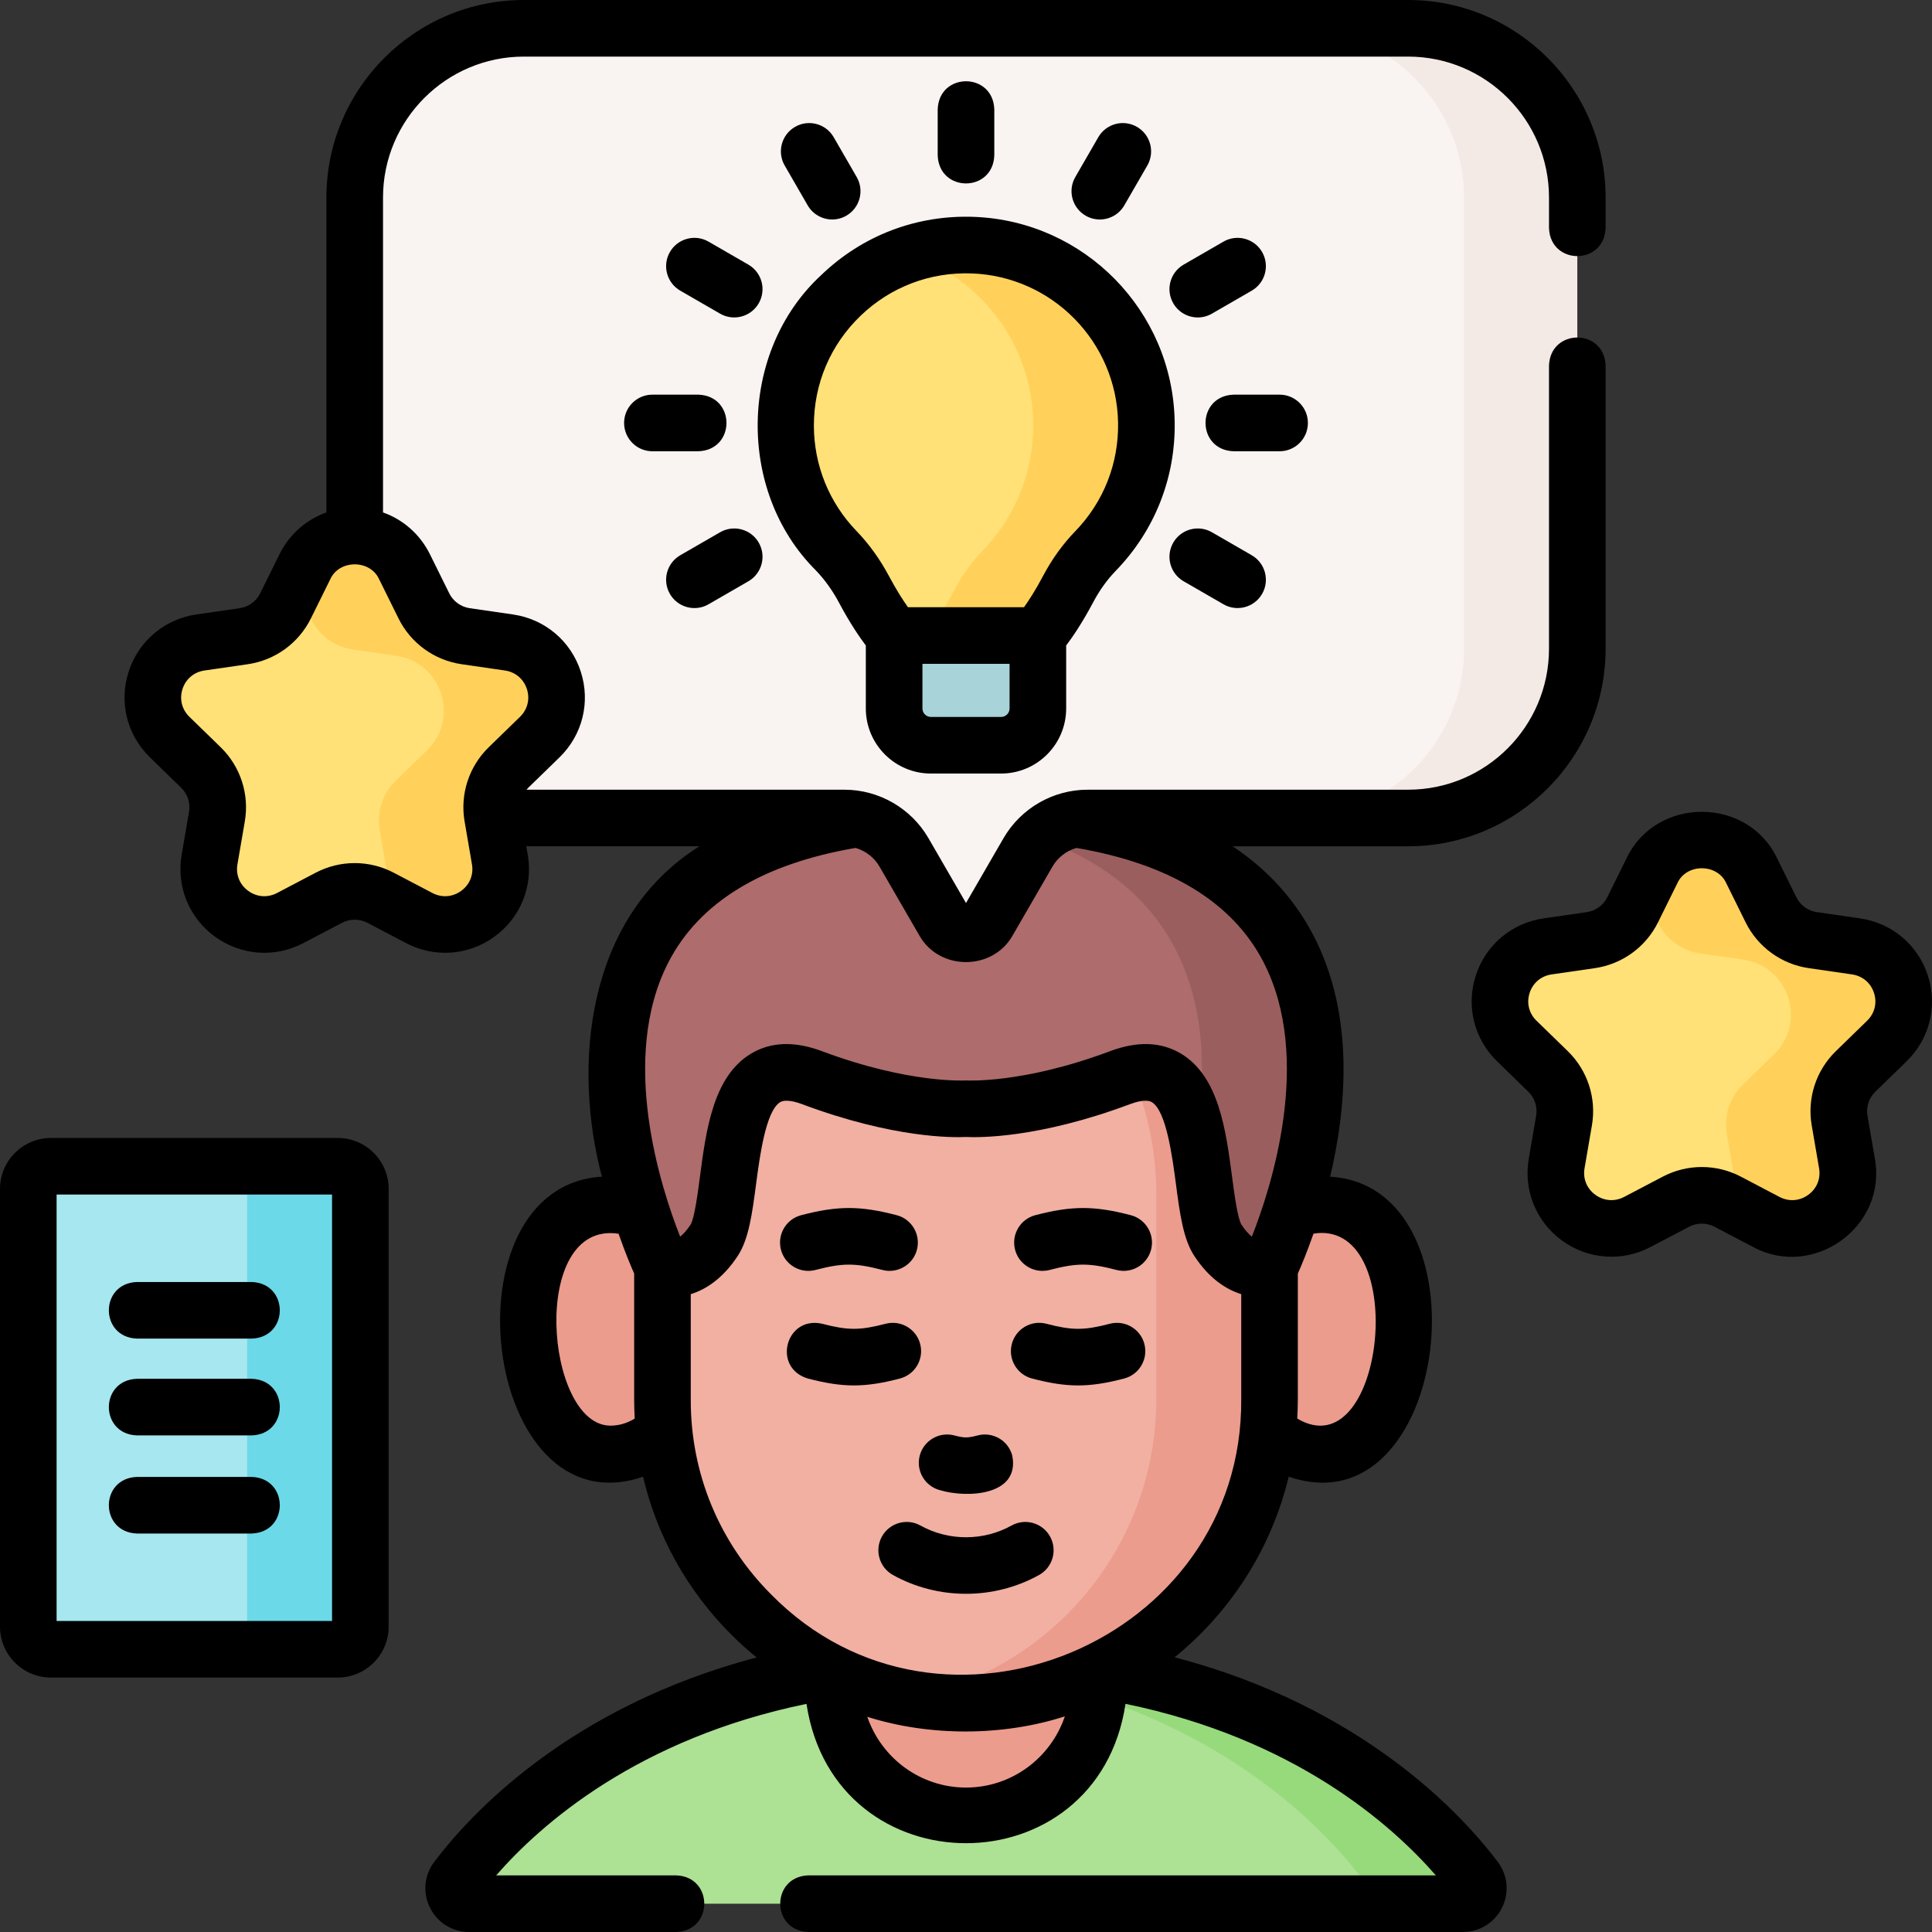 <svg id="Layer_1" enable-background="new 0 0 512 512" height="512" viewBox="0 0 512 512" width="512" xmlns="http://www.w3.org/2000/svg"><rect x="0" y="0" width="512" height="512" fill="#333333" stroke="none"/><g><path d="m89.5 437.071h-76c-3.314 0-6-2.686-6-6v-116c0-3.314 2.686-6 6-6h76c3.314 0 6 2.686 6 6v116c0 3.314-2.686 6-6 6z" fill="#a6e7f0"/><path d="m89.5 309.071h-30c3.314 0 6 2.686 6 6v116c0 3.314-2.686 6-6 6h30c3.314 0 6-2.686 6-6v-116c0-3.314-2.686-6-6-6z" fill="#6bd9e7"/><path d="m124.091 504.5c-3.38 0-5.293-3.869-3.251-6.568 12.432-16.431 52.096-58.009 135.16-58.009s122.729 41.578 135.16 58.009c2.042 2.699.129 6.568-3.251 6.568z" fill="#ade194"/><path d="m390.929 497.93c-10.514-13.93-40.581-45.93-100.018-55.35-10.664-1.7-22.284-2.66-34.911-2.66-5.162 0-10.146.168-14.975.474 6.984.442 13.632 1.181 19.936 2.186 59.437 9.42 89.505 41.42 100.019 55.35 2.043 2.7.13 6.57-3.249 6.57h29.949c3.378 0 5.292-3.87 3.249-6.57z" fill="#97da7b"/><g fill="#eb9c8d"><path d="m291.14 446.03c0 19.44-15.733 35.19-35.14 35.19s-35.14-15.75-35.14-35.19c0-1.16.06-2.31.17-3.45 10.682-1.7 22.322-2.66 34.97-2.66s24.288.96 34.97 2.66c.11 1.14.17 2.29.17 3.45z"/><path d="m186.696 352.275c0 18.245-11.158 33.036-24.922 33.036s-21.76-16.986-21.76-35.231 7.996-30.841 21.76-30.841 24.922 14.79 24.922 33.036z"/><path d="m325.304 352.275c0 18.245 11.158 33.036 24.922 33.036s21.76-16.986 21.76-35.231-7.996-30.841-21.76-30.841-24.922 14.79-24.922 33.036z"/></g><path d="m175.564 371.099v-54.733c0-44.423 36.012-80.436 80.436-80.436 44.423 0 80.436 36.012 80.436 80.436v54.43c0 44.507-36.08 80.587-80.587 80.587-44.34 0-80.285-35.945-80.285-80.284z" fill="#f1b0a2"/><path d="m256 235.93c-5.129 0-10.138.5-15 1.418 37.251 7.03 65.436 39.723 65.436 79.018v54.43c0 39.374-28.245 72.132-65.574 79.169 4.857.918 9.862 1.418 14.987 1.418 44.507 0 80.587-36.08 80.587-80.587v-54.43c0-44.424-36.012-80.436-80.436-80.436z" fill="#eb9c8d"/><path d="m336.44 335.876s-7.188 2.735-13.685-7.18c-6.505-9.924-.342-52.687-25.91-43.114-25.576 9.582-40.845 8.214-40.845 8.214s-15.269 1.368-40.837-8.214c-25.568-9.573-19.414 33.19-25.91 43.114-6.505 9.915-13.685 7.18-13.685 7.18s-58.138-120.91 80.432-120.91 80.44 120.91 80.44 120.91z" fill="#ae6c6c"/><g><path d="m256 214.966c-5.282 0-10.275.178-15 .516 74.853 5.355 81.51 51.445 76.096 85.008 2.325 10.609 2.474 23.346 5.659 28.206 6.496 9.915 13.685 7.18 13.685 7.18s58.13-120.91-80.44-120.91z" fill="#9b5e5e"/></g><path d="m418 52.358v119.562c0 24.774-20.071 44.858-44.831 44.858h-84.944c-6.514 0-12.534 3.474-15.798 9.115l-10.53 18.203c-2.625 4.537-9.171 4.538-11.797.001l-10.537-18.208c-3.264-5.639-9.283-9.112-15.796-9.112h-84.936c-24.76.002-44.831-20.082-44.831-44.857v-119.562c0-24.774 20.071-44.858 44.831-44.858h234.338c24.76 0 44.831 20.084 44.831 44.858z" fill="#f9f3f1"/><g><path d="m373.169 7.5h-30c24.76 0 44.831 20.084 44.831 44.858v119.562c0 24.775-20.071 44.858-44.831 44.858h30c24.759 0 44.831-20.084 44.831-44.858v-119.562c0-24.774-20.071-44.858-44.831-44.858z" fill="#f3eae6"/></g><path d="m303.803 111.864c.238 13.282-4.942 25.358-13.478 34.159-2.884 2.974-5.29 6.383-7.23 10.044-4.45 8.397-8.049 12.353-8.049 12.353h-38.093s-3.545-3.898-7.949-12.165c-1.996-3.747-4.448-7.249-7.398-10.302-8.307-8.601-13.417-20.311-13.417-33.211 0-27.022 22.419-48.809 49.671-47.776 25.217.956 45.491 21.667 45.943 46.898z" fill="#ffe177"/><path d="m257.859 64.966c-5.917-.224-11.606.63-16.888 2.378 18.79 6.23 32.461 23.855 32.832 44.52.238 13.282-4.942 25.358-13.478 34.159-2.884 2.974-5.29 6.383-7.23 10.044-4.45 8.397-8.049 12.353-8.049 12.353h30s3.599-3.957 8.049-12.353c1.94-3.661 4.345-7.07 7.23-10.044 8.536-8.802 13.716-20.877 13.478-34.159-.452-25.231-20.726-45.942-45.944-46.898z" fill="#ffd15b"/><path d="m236.953 168.42h38.093v19.332c0 5.381-4.363 9.744-9.744 9.744h-18.606c-5.381 0-9.744-4.363-9.744-9.744v-19.332z" fill="#a8d3d8"/><path d="m107.21 150.208 5.121 10.354c2.146 4.339 6.293 7.346 11.091 8.042l11.45 1.66c12.083 1.752 16.907 16.571 8.164 25.076l-8.285 8.06c-3.472 3.377-5.056 8.244-4.237 13.013l1.956 11.381c2.064 12.01-10.567 21.168-21.374 15.498l-10.241-5.373c-4.291-2.252-9.418-2.252-13.71 0l-10.241 5.373c-10.807 5.67-23.438-3.488-21.374-15.498l1.956-11.381c.82-4.769-.765-9.635-4.237-13.013l-8.285-8.06c-8.743-8.505-3.918-23.324 8.164-25.076l11.45-1.66c4.798-.696 8.946-3.703 11.091-8.042l5.121-10.354c5.404-10.926 21.016-10.926 26.42 0z" fill="#ffe177"/><g><path d="m134.871 170.265-11.45-1.66c-4.798-.696-8.946-3.703-11.091-8.042l-5.121-10.354c-5.403-10.927-21.016-10.927-26.419 0l-2.608 5.274 4.253 8.6c2.146 4.339 6.293 7.346 11.091 8.042l11.45 1.66c12.082 1.752 16.907 16.571 8.164 25.076l-8.285 8.06c-3.472 3.377-5.056 8.244-4.237 13.013l1.956 11.381c.443 2.579.205 5.025-.544 7.223l9.065 4.756c10.807 5.67 23.438-3.488 21.374-15.498l-1.956-11.381c-.82-4.769.765-9.635 4.237-13.013l8.285-8.06c8.743-8.506 3.919-23.325-8.164-25.077z" fill="#ffd15b"/></g><path d="m464.21 230.751 5.121 10.354c2.146 4.339 6.293 7.346 11.091 8.042l11.45 1.66c12.082 1.752 16.907 16.571 8.164 25.076l-8.285 8.06c-3.472 3.377-5.056 8.244-4.237 13.013l1.956 11.381c2.064 12.01-10.567 21.168-21.374 15.498l-10.241-5.373c-4.291-2.252-9.418-2.252-13.71 0l-10.241 5.373c-10.807 5.67-23.438-3.488-21.374-15.498l1.956-11.381c.82-4.769-.765-9.635-4.237-13.013l-8.285-8.06c-8.743-8.505-3.918-23.324 8.164-25.076l11.45-1.66c4.798-.696 8.946-3.703 11.091-8.042l5.121-10.354c5.404-10.927 21.016-10.927 26.42 0z" fill="#ffe177"/><g><path d="m491.871 250.808-11.45-1.66c-4.798-.696-8.946-3.703-11.091-8.042l-5.121-10.354c-5.403-10.927-21.016-10.927-26.419 0l-2.608 5.274 4.253 8.6c2.146 4.339 6.293 7.346 11.091 8.042l11.45 1.66c12.082 1.752 16.907 16.571 8.164 25.076l-8.285 8.06c-3.472 3.377-5.056 8.244-4.237 13.013l1.956 11.381c.443 2.579.205 5.025-.544 7.223l9.065 4.756c10.807 5.67 23.438-3.488 21.374-15.498l-1.956-11.381c-.82-4.769.765-9.635 4.237-13.013l8.285-8.06c8.743-8.507 3.919-23.325-8.164-25.077z" fill="#ffd15b"/></g><g><path d="m89.5 301.571h-76c-7.444 0-13.5 6.056-13.5 13.5v116c0 7.444 6.056 13.5 13.5 13.5h76c7.444 0 13.5-6.056 13.5-13.5v-116c0-7.444-6.056-13.5-13.5-13.5zm-1.5 128h-73v-113h73z"/><path d="m36.295 354.743h30.41c9.931-.344 9.923-14.659 0-15h-30.41c-9.931.344-9.924 14.66 0 15z"/><path d="m36.295 380.396h30.41c9.931-.344 9.923-14.659 0-15h-30.41c-9.931.344-9.924 14.659 0 15z"/><path d="m36.295 406.399h30.41c9.931-.344 9.923-14.659 0-15h-30.41c-9.931.344-9.924 14.659 0 15z"/><path d="m311.287 439.196c14.806-12.021 25.647-28.74 30.232-47.868 42.814 14.729 53.391-76.942 10.982-79.495 4.354-18.328 6.486-42.843-4.356-63.798-4.969-9.603-12.152-17.532-21.482-23.757h46.506c28.855 0 52.331-23.488 52.331-52.358v-75.027c-.344-9.931-14.659-9.923-15 0v75.028c0 20.6-16.747 37.358-37.331 37.358h-84.944c-9.161 0-17.702 4.928-22.289 12.859l-9.937 17.178-9.944-17.183c-4.589-7.929-13.129-12.854-22.287-12.854h-84.244c.146-.172.293-.343.456-.502l8.285-8.06c6.104-5.938 8.263-14.654 5.637-22.748-2.631-8.106-9.51-13.902-17.954-15.127l-11.449-1.66c-2.357-.342-4.393-1.816-5.445-3.944l-5.12-10.354c-2.617-5.291-7.093-9.188-12.433-11.083v-83.443c0-20.6 16.747-37.358 37.331-37.358h234.338c20.584 0 37.331 16.759 37.331 37.358v8.069c.344 9.931 14.659 9.923 15 0v-8.069c-.001-28.87-23.477-52.358-52.332-52.358h-234.338c-28.855 0-52.331 23.488-52.331 52.358v83.442c-5.339 1.895-9.816 5.792-12.433 11.083l-5.12 10.354c-1.053 2.128-3.088 3.603-5.445 3.944l-11.449 1.66c-8.444 1.225-15.323 7.021-17.954 15.127-2.626 8.094-.467 16.81 5.637 22.748l8.285 8.06c1.699 1.653 2.475 4.034 2.074 6.366l-1.956 11.381c-1.439 8.379 1.94 16.694 8.821 21.7 6.898 5.017 15.875 5.673 23.429 1.708l10.241-5.374c2.111-1.106 4.629-1.106 6.74 0l10.241 5.374c7.523 3.951 16.512 3.323 23.429-1.709 6.881-5.006 10.261-13.321 8.821-21.701l-.386-2.245h45.863c-30.372 19.111-33.508 58.583-25.833 87.554-42.4 2.549-31.847 94.134 10.91 79.516 3.693 15.706 11.663 30.127 23.362 41.825 2.155 2.155 4.406 4.177 6.737 6.077-49.798 13.099-76.02 41.697-85.423 54.154-2.677 3.538-3.113 8.202-1.14 12.171 1.971 3.963 5.944 6.424 10.369 6.424h54.871c9.931-.344 9.923-14.659 0-15h-47.7c11.853-13.595 37.51-36.241 82.237-45.453 7.45 49.253 77.118 49.214 84.544-.006 44.722 9.21 70.371 31.847 82.237 45.458h-166.294c-9.931.344-9.923 14.659 0 15h173.465c4.425 0 8.398-2.461 10.369-6.424 1.974-3.97 1.537-8.634-1.134-12.164-9.437-12.501-35.71-41.14-85.628-54.212zm38.938-112.458c23.248-.023 16.19 62.614-6.439 49.198.098-1.7.154-3.412.154-5.136v-33.287c.886-1.992 2.438-5.67 4.144-10.574.709-.133 1.425-.201 2.141-.201zm-228.009-90.644c-2.281 1.661-5.137 1.868-7.636.557l-10.241-5.374c-6.473-3.397-14.205-3.397-20.678 0l-10.241 5.373c-2.5 1.312-5.354 1.104-7.636-.556-2.266-1.648-3.335-4.276-2.862-7.029l1.956-11.381c1.238-7.208-1.153-14.556-6.398-19.659l-8.285-8.06c-2.008-1.953-2.69-4.707-1.828-7.366.867-2.671 3.05-4.508 5.839-4.912l11.449-1.66c7.242-1.05 13.499-5.589 16.738-12.141l5.12-10.354c2.369-5.302 10.606-5.301 12.975 0l5.12 10.354c3.239 6.552 9.496 11.09 16.738 12.141l11.449 1.66c2.789.404 4.972 2.241 5.839 4.912.862 2.659.18 5.413-1.828 7.366l-8.285 8.06c-5.245 5.103-7.637 12.451-6.398 19.659l1.956 11.38c.472 2.754-.598 5.382-2.863 7.03zm54.987 18.79c8.204-15.818 24.871-25.967 49.536-30.173 2.631.762 4.927 2.507 6.333 4.935l10.537 18.208c5.279 9.478 19.504 9.474 24.78-.002l10.53-18.204c1.406-2.43 3.703-4.175 6.335-4.938 24.668 4.204 41.339 14.354 49.545 30.174 13.297 25.633 1.962 60.182-3.04 72.838-.812-.637-1.745-1.633-2.731-3.138-1.052-1.625-1.935-8.311-2.519-12.736-1.646-12.472-3.512-26.607-13.54-32.627-5.229-3.141-11.539-3.364-18.755-.663-23.331 8.742-38.214 7.765-38.214 7.765s-14.886.976-38.207-7.764c-7.213-2.7-13.524-2.478-18.756.664-10.032 6.022-11.897 20.163-13.544 32.638-.583 4.422-1.465 11.104-2.511 12.722-.988 1.505-1.922 2.501-2.734 3.139-5.006-12.665-16.338-47.209-3.045-72.838zm-15.429 122.927c-17.302-.002-21.602-54.419 2.152-50.866 1.699 4.884 3.245 8.551 4.134 10.547v33.608c0 1.624.054 3.238.141 4.847-2.049 1.238-4.202 1.864-6.427 1.864zm21.285-6.711v-28.136c4.103-1.265 8.583-4.238 12.469-10.16 2.92-4.461 3.808-11.19 4.836-18.981.96-7.271 2.565-19.442 6.394-21.74 1.461-.876 4.246-.049 5.773.522 24.195 9.068 40.053 8.872 43.469 8.706 3.412.169 19.275.362 43.476-8.705 1.528-.573 4.312-1.401 5.773-.524 3.825 2.296 5.431 14.461 6.39 21.729 1.029 7.797 1.918 14.531 4.844 18.994 3.878 5.92 8.355 8.889 12.458 10.154v27.84c.44 64.283-79.453 97.592-124.557 51.767-13.751-13.75-21.325-32.028-21.325-51.466zm72.941 102.62c-12.115 0-22.428-7.854-26.151-18.744 16.571 5.232 35.896 5.167 52.342-.12-3.687 10.953-14.031 18.864-26.191 18.864z"/><path d="m249.101 394.912c7.195 2.153 21.258 1.484 19.159-9.151-1.046-4.007-5.145-6.405-9.151-5.362-2.703.705-3.516.705-6.219 0-4.014-1.046-8.104 1.354-9.151 5.362-1.046 4.007 1.355 8.104 5.362 9.151z"/><path d="m216.109 336.551c7.215-1.883 10.529-1.882 17.736 0 3.9 1.051 8.119-1.322 9.151-5.362 1.046-4.008-1.354-8.105-5.362-9.152-9.697-2.533-15.613-2.533-25.314 0-4.008 1.046-6.408 5.144-5.362 9.151 1.047 4.009 5.145 6.409 9.151 5.363z"/><path d="m276.255 336.796c.627 0 1.265-.08 1.899-.245 7.21-1.882 10.524-1.883 17.736 0 4.006 1.045 8.104-1.355 9.151-5.362 1.046-4.007-1.354-8.105-5.362-9.151-9.702-2.532-15.616-2.531-25.314 0-4.008 1.047-6.408 5.144-5.362 9.152.881 3.372 3.922 5.606 7.252 5.606z"/><path d="m234.704 350.809c-6.84 1.785-9.985 1.785-16.825 0-9.694-2.181-13.306 11.678-3.789 14.514 9.351 2.44 15.052 2.441 24.403 0 4.008-1.046 6.408-5.144 5.362-9.151-1.046-4.008-5.144-6.408-9.151-5.363z"/><path d="m273.507 365.323c9.351 2.441 15.052 2.44 24.403 0 4.008-1.046 6.408-5.143 5.362-9.151-1.047-4.008-5.144-6.406-9.151-5.363-6.841 1.786-9.986 1.786-16.825 0-4.014-1.049-8.104 1.355-9.151 5.362-1.046 4.008 1.354 8.105 5.362 9.152z"/><path d="m268.071 404.28c-7.445 4.144-16.697 4.144-24.143 0-3.62-2.015-8.187-.714-10.201 2.906-2.014 3.619-.713 8.187 2.906 10.201 11.946 6.649 26.787 6.649 38.732 0 3.619-2.014 4.92-6.582 2.906-10.201-2.014-3.62-6.58-4.92-10.2-2.906z"/><path d="m263.5 41.164v-12.183c-.344-9.931-14.659-9.923-15 0v12.183c.344 9.931 14.659 9.923 15 0z"/><path d="m220.545 58.167c1.272 0 2.562-.325 3.743-1.006 3.587-2.071 4.816-6.658 2.745-10.245l-6.092-10.551c-2.071-3.588-6.66-4.814-10.245-2.745-3.587 2.071-4.816 6.658-2.745 10.245l6.092 10.551c1.39 2.406 3.91 3.751 6.502 3.751z"/><path d="m190.828 83.121c3.524 2.053 8.162.875 10.245-2.745 2.071-3.587.842-8.174-2.745-10.245l-10.551-6.091c-3.59-2.072-8.175-.841-10.245 2.745-2.071 3.587-.842 8.174 2.745 10.245z"/><path d="m313.672 154.045 10.551 6.091c3.524 2.053 8.162.875 10.245-2.745 2.071-3.587.842-8.174-2.745-10.245l-10.551-6.091c-3.589-2.073-8.175-.842-10.245 2.745-2.072 3.588-.842 8.175 2.745 10.245z"/><path d="m165.393 112.088c0 4.142 3.357 7.5 7.5 7.5h12.184c9.931-.344 9.923-14.659 0-15h-12.184c-4.143 0-7.5 3.358-7.5 7.5z"/><path d="m346.607 112.088c0-4.142-3.357-7.5-7.5-7.5h-12.184c-9.931.344-9.923 14.659 0 15h12.184c4.143 0 7.5-3.358 7.5-7.5z"/><path d="m184.034 161.143c1.272 0 2.562-.324 3.743-1.006l10.551-6.091c3.587-2.071 4.816-6.658 2.745-10.245-2.07-3.588-6.659-4.817-10.245-2.745l-10.551 6.091c-3.587 2.071-4.816 6.658-2.745 10.245 1.389 2.406 3.91 3.751 6.502 3.751z"/><path d="m317.429 84.127c1.272 0 2.562-.324 3.743-1.006l10.551-6.091c3.587-2.071 4.816-6.658 2.745-10.245-2.07-3.588-6.659-4.817-10.245-2.745l-10.551 6.091c-3.587 2.071-4.816 6.658-2.745 10.245 1.388 2.406 3.91 3.751 6.502 3.751z"/><path d="m291.455 58.167c2.592 0 5.113-1.345 6.502-3.751l6.092-10.551c2.071-3.587.842-8.174-2.745-10.245-3.586-2.072-8.175-.843-10.245 2.745l-6.092 10.551c-2.071 3.587-.842 8.174 2.745 10.245 1.18.682 2.47 1.006 3.743 1.006z"/><path d="m246.697 204.997h18.605c9.509 0 17.244-7.736 17.244-17.244v-16.694c1.683-2.229 4.275-6.006 7.176-11.479 1.677-3.163 3.69-5.967 5.987-8.335 10.321-10.644 15.858-24.677 15.593-39.515-.526-29.314-23.877-53.147-53.159-54.258-15.182-.57-29.575 4.901-40.503 15.422-21.897 20.191-22.523 57.284-1.429 78.27 2.341 2.424 4.417 5.324 6.173 8.618 2.858 5.366 5.406 9.077 7.068 11.278v16.694c.001 9.507 7.736 17.243 17.245 17.243zm20.85-17.245c0 1.237-1.007 2.244-2.244 2.244h-18.605c-1.237 0-2.244-1.007-2.244-2.244v-11.832h23.094v11.832zm-51.859-75.01c0-11.057 4.389-21.371 12.356-29.043 7.964-7.667 18.466-11.653 29.53-11.238 21.334.809 38.346 18.176 38.729 39.538.193 10.817-3.842 21.047-11.362 28.803-3.282 3.384-6.133 7.338-8.474 11.753-2.013 3.798-3.821 6.576-5.091 8.366h-30.755c-1.255-1.767-3.025-4.486-5-8.192-2.411-4.526-5.312-8.559-8.622-11.986-7.293-7.553-11.311-17.497-11.311-28.001z"/><path d="m505.264 281.26c6.104-5.938 8.263-14.654 5.637-22.748-2.631-8.106-9.51-13.902-17.954-15.127l-11.449-1.66c-2.357-.342-4.393-1.816-5.445-3.944l-5.12-10.354c-7.833-16.388-32.036-16.383-39.865 0l-5.12 10.354c-1.053 2.128-3.088 3.603-5.445 3.944l-11.449 1.66c-8.444 1.225-15.323 7.021-17.954 15.127-2.626 8.094-.467 16.81 5.637 22.748l8.285 8.06c1.699 1.653 2.475 4.034 2.074 6.366l-1.956 11.381c-1.439 8.38 1.94 16.695 8.822 21.701 6.896 5.018 15.874 5.673 23.428 1.708l10.241-5.374c2.111-1.106 4.629-1.106 6.74 0l10.241 5.374c16.034 8.62 35.506-5.456 32.25-23.41l-1.956-11.38c-.4-2.333.375-4.713 2.074-6.367zm-10.459-10.752-8.285 8.06c-5.245 5.103-7.637 12.451-6.398 19.659l1.956 11.38c.473 2.754-.597 5.382-2.862 7.03-2.28 1.661-5.138 1.869-7.636.557l-10.241-5.374c-6.473-3.397-14.205-3.397-20.678 0l-10.241 5.373c-2.5 1.312-5.353 1.104-7.636-.556-2.266-1.648-3.335-4.276-2.862-7.03l1.956-11.381c1.238-7.208-1.153-14.556-6.398-19.659l-8.285-8.06c-2.008-1.953-2.69-4.707-1.828-7.366.867-2.671 3.05-4.508 5.839-4.912l11.449-1.66c7.242-1.05 13.499-5.589 16.738-12.141l5.12-10.354c2.369-5.302 10.606-5.302 12.975 0l5.12 10.354c3.239 6.552 9.496 11.09 16.738 12.141l11.449 1.66c2.789.404 4.972 2.241 5.839 4.912.862 2.66.179 5.414-1.829 7.367z"/></g></g></svg>